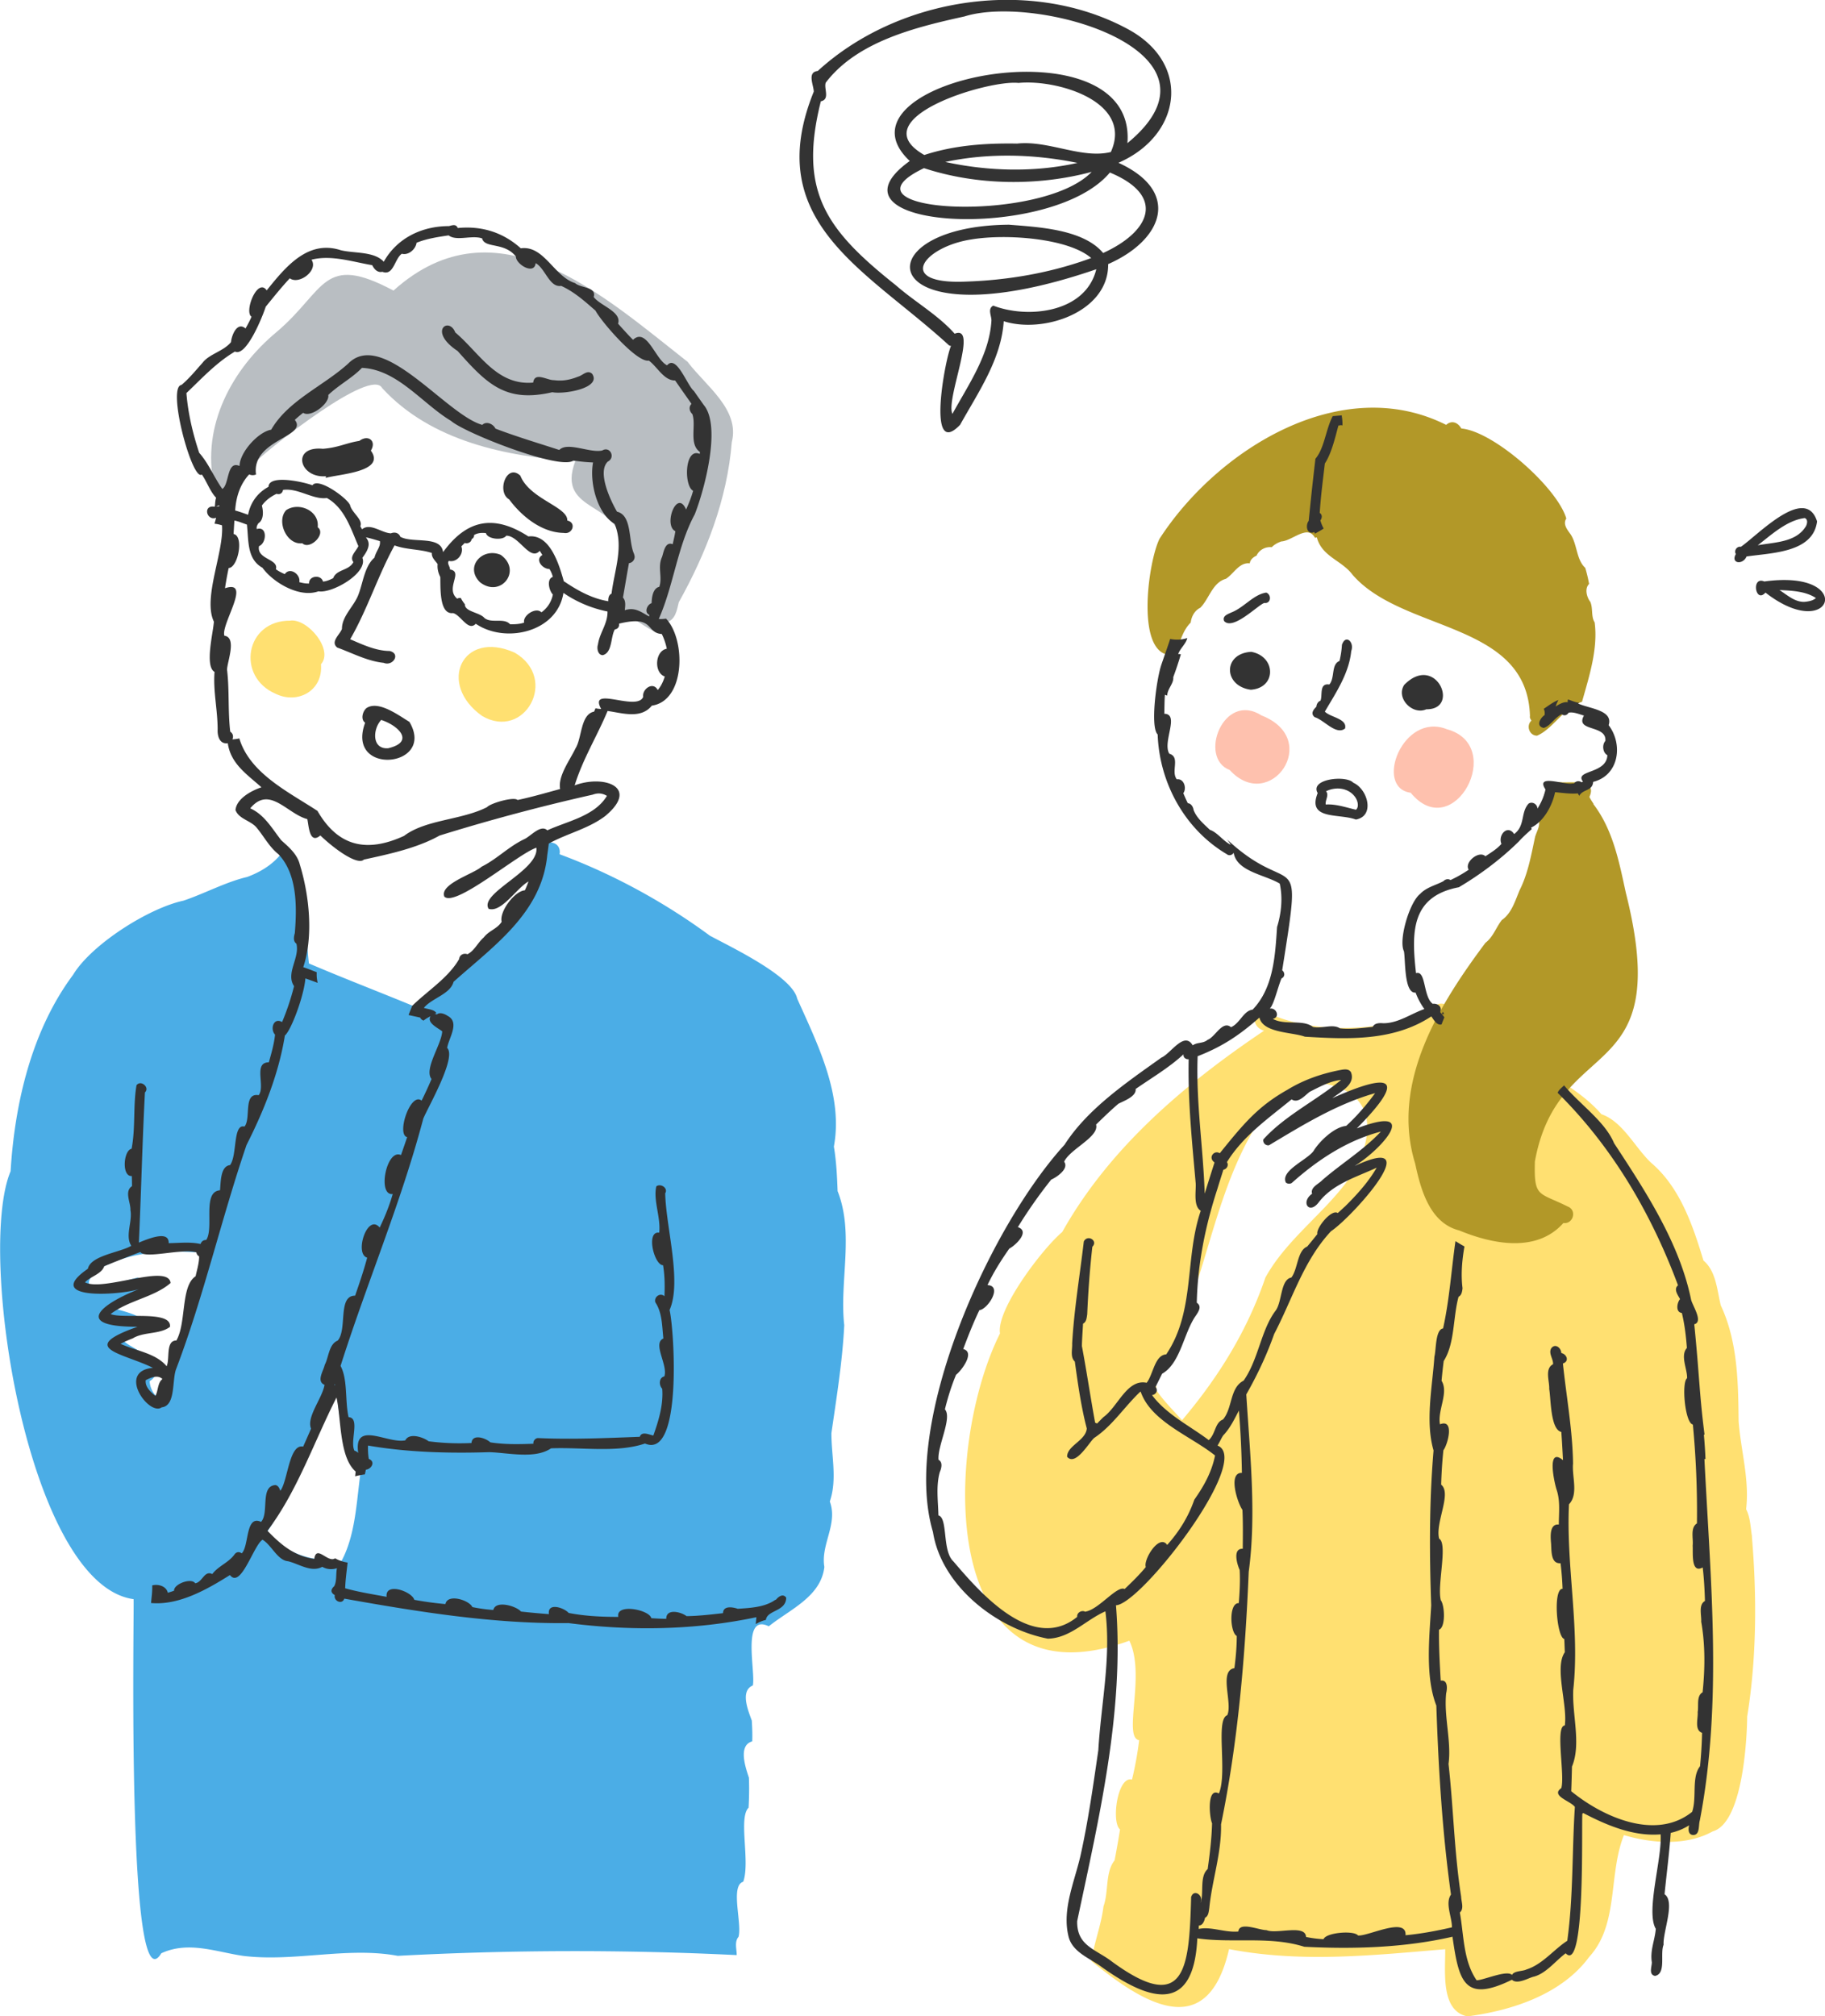 <svg width="220" height="243" fill="none" xmlns="http://www.w3.org/2000/svg"><g clip-path="url(#clip0_91_44319)"><path d="M211.199 185.167c-.18-1.093-.193-2.277-.709-3.281.426-3.589-.644-7.076-.902-10.601-.051-4.722-.116-9.624-2.152-13.96-.451-1.827-.554-4.117-2.087-5.403-1.289-4.259-2.835-8.839-6.327-11.799-1.946-1.852-3.402-4.953-5.979-5.841-2.809-3.229-6.843-4.902-10.257-7.41-1.495-.875-9.484-8.428-9.974-5.044-5.979 2.367-13.891 2.985-19.883.309-1.649-1.055-2.5 1.479-.554 2.084-9.561 6.433-18.633 14.101-24.328 24.265-2.32 1.93-7.977 9.328-7.5 12.223-6.868 13.702-7.603 45.468 15.592 37.028 2.01 4.079-.825 11.67 1.185 11.992a42.54 42.54 0 01-.863 4.747c-1.752-.476-2.526 5.146-1.443 6.008a124.625 124.625 0 01-.657 3.732c-1.147 1.415-.696 3.795-1.34 5.545-.258 2.239-1.16 4.439-1.444 6.6 6.263 5.108 13.969 9.933 16.584-1.454 8.711 1.673 17.319.746 26.056.013.025 2.702-.58 7.437 2.68 8.093 5.36-.695 11.365-2.651 14.677-7.167 3.608-3.937 2.281-9.919 4.188-14.68 3.402 1.017 7.538 1.313 10.708-.45 3.608-1.016 4.123-11.026 4.149-13.831 1.147-7.05 1.173-14.564.567-21.705l.013-.013zm-48.464-43.268c-3.028 4.297-7.628 7.424-10.192 12.068-2.191 6.42-5.657 12.017-10.051 17.202-1.057-1.196-2.204-2.316-3.106-3.628a.991.991 0 00-.438-1.042c6.572-9.868 6.662-22.464 13.35-32.165 2.074-1.467 4.304-3.268 6.804-3.809 6.906.888 6.829 6.459 3.62 11.374h.013z" fill="#FFE071"/><path d="M152.079 86.228c-4.588-2.946-7.68 5.12-3.84 6.574 4.858 5.314 11.21-3.705 3.84-6.574zM174.423 87.888c-5.322-2.136-8.827 7.05-4.369 7.655 5.168 6.291 11.585-5.7 4.369-7.655z" fill="#FEC1AE"/><path d="M100.973 143.597c-.064-1.814-.154-3.628-.451-5.416 1.147-6.176-1.945-12.3-4.42-17.82-.592-2.714-7.898-6.175-10.527-7.591-5.477-4.039-11.726-7.449-18.118-9.816.31-1.853-2.474-1.866-2.036-.103-.734 8.684-10.14 12.557-15.18 18.565-4.342-1.801-8.697-3.461-13-5.3-.478-3.95-.027-8.003-1.637-11.786.631-1.08-1.109-2.148-1.895-1.209-1.03 1.197-2.422 2.02-3.917 2.573-2.551.592-5.116 1.994-7.68 2.856-4.175.888-11.082 5.263-13.298 8.929-5 6.716-7.036 15.465-7.538 23.687-4.11 9.752 2.087 49.817 14.831 51.567.065 2.225-.85 49.624 3.338 42.676 3.26-1.505 6.533-.18 9.832.309 6.185.772 12.563-1.132 18.671 0a400.644 400.644 0 0140.861-.09c0-.721-.296-1.608.22-2.2.45-1.621-1.032-6.163.566-6.639.864-2.419-.618-7.694.645-8.929.064-1.21.09-2.406.038-3.615-.4-1.223-1.34-3.886.4-4.375.038-.836 0-1.672-.052-2.509-.425-1.171-1.443-3.576.129-4.233.348-1.685-1.392-8.736 1.92-7.127 2.551-2.046 6.288-3.564 6.7-7.154-.463-2.715 1.663-5.146.658-7.887.915-2.689.18-5.494.193-8.247.619-4.284 1.327-8.633 1.546-12.995-.592-5.339 1.212-11.013-.786-16.133l-.013.012zm-76.593 7.257c-1.43 6.034-2.603 12.184-4.806 17.999-.877-.489-1.482-1.389-1.534-2.393 1.224-.759 1.508-2.805-.373-2.483-.439-1.248-1.805-1.518-2.707-2.316 3.88-2.586 2.255-2.985-1.185-3.962 1.095-.837 5.463-2.188 2.86-3.732-1.584.348-3.17 1.055-4.896 1.12-2.5-.013.245-2.368 1.301-2.689 3.454-1.647 7.526-1.711 11.288-1.416 0-.038.026-.09.04-.128h.012zm19.264 25.436c-.67 3.885-.605 8.324-2.46 11.811-3.3.103-6.895-.746-8.944-3.538 3.596-5.288 4.472-12.017 8.363-17.099.206 2.92.58 6.909 3.041 8.826z" fill="#4BADE6"/><path d="M35.024 74.803c-5.464-.077-6.598 6.755-1.791 8.813 2.603 1.274 5.72-.309 5.463-3.564 1.534-1.737-1.572-5.48-3.66-5.262l-.012.013zM62.058 78.663c-6.352-2.844-9.394 3.782-3.93 7.63 5.09 2.984 9.278-4.491 3.93-7.63z" fill="#FFE071"/><path d="M184.409 86.37c.026.18.103.347.206.475-.682.618-.244 1.84.683 1.815 1.946-.837 3.183-3.358 5.412-4.079.838-2.998 1.946-6.356 1.521-9.572-.451-.72-.18-1.66-.515-2.458-.439-.579-.722-1.608-.155-2.174-.116-.656-.271-1.3-.464-1.943-1.082-.978-.954-2.817-1.765-4.04-.387-.54-.967-1.222-.516-1.904-1.095-3.731-8.749-10.511-12.654-10.846-.476-.823-1.237-.978-1.829-.437-12.654-6.356-27.576 2.959-34.547 13.715-1.405 2.753-3.041 14.577 1.739 14.01.722-1.234.902-2.804 2.01-3.898.091-.72.464-1.453 1.16-1.788 1.083-1.093 1.456-3.036 3.08-3.486.941-.58 1.598-2.02 2.886-1.866.039-.438.426-.76.812-.927.309-.694 1.083-1.106 1.83-1.016.309-.322.721-.54 1.147-.695h-.026c1.314-.025 3.196-2.11 4.085-.45a.734.734 0 00.232-.039c.618 2.342 3.015 2.754 4.316 4.516 6.083 6.987 21.12 5.571 21.378 17.086h-.026zM192.102 96.881c-.18-.27-.361-.54-.502-.836 1.018-2.265-2.294-1.647-3.596-1.776-2.306-.077-1.804 2.895-2.615 4.375.412.707-.103 1.453-.31 2.135v-.038c-.476 2.2-.863 4.503-1.881 6.523-.541 1.261-.966 2.805-2.152 3.615-.709.901-1.044 2.046-1.984 2.753-5.554 7.437-11.456 16.868-8.466 26.607.67 3.114 1.752 7.154 5.309 8.054 3.994 1.647 9.329 2.741 12.563-.9 1.16.18 1.676-1.544.516-1.982-3.505-1.762-4.085-1.016-3.956-5.442 2.848-15.593 16.88-8.852 10.966-32.358-.812-3.731-1.547-7.604-3.918-10.704l.026-.026z" fill="#B29828"/><path d="M82.946 43.654c-10.231-8.028-23.066-19.826-35.513-8.633-8.57-4.567-8.144-.064-14.046 4.954-5.425 4.49-9.097 11.309-7.602 18.462 1.842 3.204 3.582-2.084 5.257-2.985 1.585-1.53 13.685-11.206 15.025-8.684 5.876 6.407 14.935 8.26 23.285 8.813-2.462 6.472 6.082 4.722 5.502 10.743.696 1.647-3.582 10.177.335 8.08 1.636-.425 4.549 3.718 5.116.592 1.108-.232 1.301-1.48 1.52-2.406 3.337-5.996 5.837-12.429 6.391-19.3.993-3.936-3.105-6.754-5.283-9.623l.013-.013z" fill="#B9BEC2"/><path d="M44.121 85.392c-.425.398-.657 1.338-.103 1.71-2.41 6.485 8.608 5.43 5.335-.102-1.289-.772-3.789-2.676-5.232-1.621v.013zm2.68 4.786c-1.997.154-1.88-2.303-.85-3.41 2.062.656 4.11 2.638.85 3.41zM55.164 42.303c3.57 4.015 5.812 6.266 11.417 4.967 1.443.283 5.992-.502 4.794-2.226-.58-.515-1.109.193-1.675.347-.967.386-1.869.566-2.925.425-.787.038-2.333-1.055-2.5.296-4.407.386-6.47-3.577-9.394-6.047-.748-1.956-3.338-.168.283 2.238zM68.385 62.735c.09-1.66-4.536-2.574-5.657-5.404-1.65-1.557-2.899 1.955-1.353 2.856 1.508 2.033 3.918 4.002 6.585 4.04 1.07.219 1.56-1.26.425-1.492zM44.701 54.32c.734-1.196-.335-1.981-1.379-1.184-1.546.232-2.525.811-4.394.953-3.866-.373-2.86 3.576.374 3.306a.967.967 0 01-.052.206c1.534-.463 7.306-.708 5.464-3.28H44.7zM60.37 66.877c-2.19-.952-4.394 1.403-2.525 3.281 2.5 1.982 5.141-1.39 2.525-3.28z" fill="#333333"/><path d="M93.5 192.784c-1.276.926-3.028 1.004-4.562 1.107-.606-.206-1.765-.412-1.778.527-1.495.167-2.874.335-4.394.36-.657-.514-2.474-.965-2.449.322-.605 0-1.198-.039-1.804-.077-.232-1.03-4.316-1.827-3.981-.155-1.998 0-4.008-.09-5.98-.476-.553-.63-2.577-1.312-2.383.142a97.91 97.91 0 01-3.363-.309c-.567-.669-3.054-1.402-3.338-.193a18.59 18.59 0 01-2.526-.347c-.373-.837-3.002-1.66-3.247-.361a40.347 40.347 0 01-3.75-.514c-.296-1.017-3.556-2.162-3.337-.36-1.675-.309-3.337-.567-5-1.03.039-1.042.18-2.058.297-3.1a4.216 4.216 0 01-1.508-.515c-.876.605-2.255-1.698-2.513.077-2.396-.334-4.033-1.724-5.644-3.397 3.583-4.721 5.606-10.704 8.325-16.056.58 2.573.322 7.205 2.306 8.916-.013.193-.038.386-.064.579.386-.103.786-.18 1.185-.232.026-.18.078-.373.116-.566.632-.051 1.224-.952.348-1.299a8.362 8.362 0 01-.09-1.609c4.78.824 9.767.953 14.6.798 2.32.064 5.515.862 7.46-.463 3.699-.154 7.951.566 11.327-.579 4.51 1.968 3.544-13.574 2.964-16.095 1.508-3.41-.451-10.036-.528-14.063.386-.63-.554-1.235-1.07-.836-.4 1.66.554 3.731.348 5.584-1.636-.245-.618 3.911.464 3.924.206 1.248.219 2.419.167 3.731-.528-.476-1.301.103-1.095.746.838 1.261.799 2.856.966 4.349-1.352.592.58 3.216.117 4.567-.67.155-.67 1.055-.258 1.493.154 1.904-.425 3.834-1.07 5.635-.528-.103-1.391-.553-1.636.154-4.085.155-8.131.335-12.242.155-.348-.013-.631.347-.58.682-1.726.064-3.479.103-5.193-.168-.528-.514-2.19-1.08-2.267.078a28.975 28.975 0 01-5.168-.206c-.657-.502-2.345-1.068-2.809-.116-2.152.45-6.25-2.47-5.682 1.518a.975.975 0 00-.452-.27c-.58-1.119.722-3.963-.708-4.04-.451-1.943-.078-4.529-.967-6.176 3.183-10.022 7.294-19.672 9.974-29.81.619-1.467 4.046-7.398 2.873-8.517.207-1.223 1.573-3.088.04-3.873-.284-.193-.929-.489-1.277-.154a.623.623 0 00-.283-.078c.077-.025.155-.064.232-.09-.31-.463-1.018-.45-1.52-.63.979-1.184 3.195-1.647 3.582-3.139 4.883-4.362 10.656-8.338 11.3-15.311.065-.412.117-.823.168-1.235 0-.039 0-.077.013-.116 2.178-1.209 4.768-1.775 6.804-3.32 4.226-3.525-.232-5.004-3.686-3.692.98-3.178 2.693-5.905 3.97-8.968 1.777.245 4.007 1.004 5.334-.643 4.059-.579 4.123-7.938 1.714-10.486-.297.039-.58.065-.877.039 1.804-4.066 2.23-8.71 4.33-12.596 1.134-2.843 3.247-10.614 1.095-13.187-.4-.566-.799-1.12-1.185-1.686-.812-.643-2.1-4.452-3.234-3.1-1.38-.618-2.449-4.632-4.111-3.075-.631-.631-1.198-1.274-1.804-1.943.477-1.441-2.178-2.175-2.938-3.217.386-1.235-1.598-1.068-2.242-1.672-2.539-.785-3.737-4.58-6.546-4.195-2.152-1.93-4.716-2.727-7.603-2.444-.206-.54-.709-.309-1.056-.232-3.248 0-6.25 1.428-7.86 4.297-1.148-1.273-3.544-.99-5.18-1.39-3.996-1.299-6.689 2.06-8.93 4.838-1.109-1.595-2.758 2.574-1.83 3.178-.207.49-.465.953-.722 1.416-1.018-.875-1.675.823-1.753 1.647-.889 1.093-2.616 1.428-3.415 2.47-.824.926-1.597 1.878-2.55 2.689-1.805.193 1.3 11.695 2.447 10.794.593.824.993 2.046 1.727 2.805-.129.348-.103.72-.167 1.08-1.482-.27-.993 1.764.167 1.326-.064.245-.129.476-.193.72.31.026.606.104.902.194.245 3.203-2.345 8.787-.98 11.605-.077 1.3-1.133 5.39.078 6.06-.18 2.328.374 4.58.374 6.934-.04.798.232 1.802 1.224 1.66.348 2.483 2.32 3.757 4.059 5.314-1.211.399-3.003 1.364-3.131 2.74.399 1.08 1.816 1.261 2.525 2.097.902 1.068 1.534 2.342 2.655 3.23 2.28 2.406 2.229 6.355 1.971 9.508-.116.424-.232.977.193 1.273.426 1.724-1.327 3.564-.283 5.121a30.356 30.356 0 01-1.443 4.323c-1.018-.605-1.482.836-.85 1.518-.117 1.132-.439 2.239-.748 3.333-1.92.012-.387 2.894-1.224 3.962-1.907-.321-.89 2.818-1.714 3.783-1.418-.373-.85 3.474-1.74 4.644-1.185.129-1.108 2.11-1.21 3.037-2.179.154-.684 4.554-1.663 5.983-.374 0-.58.205-.683.488-1.25-.283-2.564-.115-3.84-.102.051-1.441-1.972-.747-3.595-.065.283-6.034.412-12.055.734-18.102.619-.605-.502-1.557-1.018-.862-.425 2.47-.103 5.133-.592 7.655-.98.167-1.225 3.384.025 3.281.013.412.026.81.026 1.222-.966.63-.142 1.994-.193 2.882.27 1.39-.67 3.088.103 4.31-1.379.811-4.884 1.158-5.232 2.766-5.554 3.822 3.866 3.191 6.147 2.458-4.884 1.93-7.783 4.554-.155 4.529-7.396 2.611-1.765 3.165 1.856 4.953-4.42.399-.451 5.88 1.056 4.76 1.74-.193 1.199-3.37 1.766-4.696 3.311-8.736 5.412-17.999 8.453-26.915 2.087-4.13 3.878-8.556 4.626-13.201.734-.592 2.293-4.709 2.474-6.883.502.18.992.347 1.482.54a4.318 4.318 0 01-.116-1.286c-.541-.206-1.083-.425-1.624-.605 1.224-3.654.76-8.543-.412-12.364-.31-1.261-1.315-2.097-2.242-2.934-1.083-1.376-2.01-3.075-3.737-3.847 2.32-2.805 4.433.656 6.88 1.3.181.772.233 3.1 1.573 1.968 1.675 1.621 4.497 3.654 5.244 2.908 3.067-.669 6.405-1.377 9.124-2.895a239.068 239.068 0 0118.452-4.927c.619-.22 1.121-.206 1.727.141-1.47 2.445-4.742 3.036-7.19 4.156-.787-.76-1.998.707-2.758 1.055-1.92.913-3.273 2.38-5.167 3.332-.98.875-5.09 2.084-4.485 3.602 1.328 1.326 8.969-5.223 11.095-5.892.348 2.727-6.932 5.468-5.76 7.359 1.546.515 3.376-2.496 4.807-3.293-.13.36-.271.72-.438 1.067-1.225.078-3.106 2.561-2.797 3.796-.554.862-1.52 1.055-2.152 1.878-.747.644-1.082 1.557-1.971 2.033-.387-.167-.94.013-1.005.579-1.302 2.265-3.776 3.796-5.657 5.635-.142.374-.297.734-.438 1.107l1.404.309c.065.167.22.296.4.36h.013c.244-.206.54-.373.837-.528-.49.798.85 1.39 1.405 1.827-.09 1.621-2.242 4.555-1.289 5.751-.373.875-.773 1.75-1.198 2.599-1.34-1.093-3.067 4.105-1.74 4.401-.245.72-.49 1.441-.747 2.161-1.74-.836-2.887 4.928-.992 4.696-.413 1.415-.915 2.676-1.573 4.04-1.481-1.788-3.092 3.191-1.507 3.628-.413 1.544-.928 3.062-1.456 4.581-2.126-.026-.915 4.065-2.1 5.416-1.07.425-1.07 1.994-1.56 2.921-.154.72-1.044 1.994-.026 2.406-.257 1.608-2.216 3.885-1.623 5.288-.31.707-.619 1.415-.954 2.161-1.714-.373-1.842 4.182-2.757 5.327-.09-.283-.232-.631-.58-.695-1.894.116-.735 3.371-1.74 4.439-1.907-.888-1.417 2.907-2.332 3.795-.232-.193-.593-.232-.85.103-.696 1.004-2.01 1.441-2.694 2.393-.966-.489-1.185.991-2.062 1.107-.45-.695-2.59.077-2.55.9-.246.09-.503.167-.748.245-.18-.785-1.121-1.081-1.882-.888.026.708-.077 1.415-.141 2.123 3.337.309 6.752-1.634 9.51-3.371 1.327 1.711 2.847-3.59 3.93-4.259 1.108.669 1.804 2.496 3.092 2.599 1.315.322 2.784 1.39 4.11.669.53.309 1.173.36 1.766.167-.142.708 0 1.532-.322 2.162-.515.463-.387.823.065 1.081-.168.707.889 1.196 1.146.424 8.93 1.596 18.04 3.062 27.022 2.947 7.551.977 15.282.849 22.653-.708l-.077.836a4.136 4.136 0 011.224-.514c.142-1.197 2.436-.991 2.448-2.677-.386-.553-.953-.115-1.262.284l-.013-.052zm-75.937-26.44c.606-.321 1.444-.694 2.024-.141-.593.424-.503 1.389-.851 2.033-.619-.502-1.263-1.107-1.173-1.892zm6.018-12.531c-1.817 1.184-1.095 5.635-2.32 7.745-1.327 0-.76 2.213-1.172 3.101-1.327-1.595-3.737-1.853-5.554-2.702.503-.27 1.031-.489 1.56-.695-.026 0-.04.013-.078.026 1.366-.81 3.273-.45 4.471-1.377.245-2.045-5.682-.913-7.151-1.543 2.152-1.647 5.27-2.033 7.229-3.744-.27-2.394-8.118 1.08-10.322-.078.645-.707 2.01-.99 2.32-1.942 1.43-.592 2.899-1.158 4.355-1.712.554.875 5.116-.476 6.752.039a.643.643 0 00.335.489c0 .81-.257 1.595-.425 2.393zm.438-99.223c-.773-2.328-1.353-4.76-1.546-7.217 1.894-1.802 3.57-3.642 5.85-5.005 1.379.694 3.376-4.336 3.711-5.404.954-1.17 1.856-2.303 2.9-3.422 1.12.823 3.479-.965 2.615-2.239 2.358-.618 4.961.257 7.32.656.219.45.63.94 1.224.798 1.353.527 1.456-1.544 2.345-2.174.799.218 1.675-.54 1.778-1.326 1.237-.502 2.564-.695 3.866-.888.94.734 2.77-.064 4.033.36.322 1.249 2.629.4 4.072 2.175-.013.952 2.23 2.29 2.384.81 1.173.644 1.662 2.973 3.08 2.741 1.598.733 2.822 1.84 4.136 2.985.657 1.274 4.974 6.304 6.43 6.021 1.018.734 1.817 2.42 3.17 2.393.644.94 1.314 1.879 1.972 2.818-.374.386-.245.9.103 1.235.49 1.364-.451 3.616.914 4.568 0 .077-.025.154-.025.231-1.843-.81-1.92 3.873-.8 4.439-.205.772-.502 1.492-.837 2.252v.025c-1.108-2.599-2.783 1.892-1.301 2.6-.078.527-.206 1.041-.322 1.569-.902-.36-1.083.913-1.276 1.518-.58 1.235.064 2.419-.335 3.615-.722.155-.915 1.145-.928 1.969-.554.167-.928 1.132-.283 1.402-.013.065-.013.142-.013.206-.993-.553-1.727-1.158-2.938-.759.051-.502.154-1.12-.22-1.518.246-1.415.465-2.728.722-4.156.49-.038.838-.592.619-1.042h.026c-.76-1.557-.207-4.709-2.088-5.16-.76-1.312-2.422-4.773-1.108-6.033.966-.49.27-1.905-.67-1.339-1.508.335-4.175-1.093-5.18-.064-2.565-.836-5.167-1.608-7.693-2.573-.27-.566-1.095-.94-1.585-.45-4.368-1.21-11.997-11.618-16.172-7.385-2.976 2.701-7.242 4.438-9.278 7.964-1.572.27-3.8 2.74-3.814 4.374-1.572-.695-1.211 2.226-2.075 2.766-1.005-1.402-1.636-3.062-2.796-4.361l.013.025zm43.954 15.491c-.554-1.981-1.65-5.751-4.278-5.43-4.137-2.675-7.41-2.058-10.283 1.892-.258-2.046-3.698-1.03-5.154-1.853-.13-.373-.568-.643-1.135-.412-1.133-.05-2.486-1.299-3.479-.488-.077-.142-.154-.27-.206-.373.348-.785-1.03-1.622-1.237-2.535-.31-.823-3.866-3.422-4.536-2.393-.889-.36-5.257-1.377-5.296.18-1.301.708-2.177 1.866-2.461 3.37-.515-.18-1.03-.372-1.56-.514.104-1.582.568-3.14 1.689-4.349.296.13.567.116.825.013-.58-4.22 6.314-4.529 4.677-6.587.322-.296.657-.579 1.005-.85.915.631 3.222-1.131 3.028-2.148 1.263-1.21 2.887-2.045 4.06-3.268 4.278.193 7.254 4.297 10.746 6.395 1.675 1.466 13.183 5.982 14.742 4.773a20.82 20.82 0 002.37.232c-.438 2.38.452 6.11 2.604 7.41 1.134 2.728-.04 5.623-.374 8.402-.348.141-.412.579-.387.913-1.971-.321-3.698-1.286-5.334-2.393l-.026.013zm-4.78 4.953c-.542.194-1.135.206-1.702.206-.734-.836-2.255-.051-3.105-.772-.567-.669-2.397-.746-2.346-1.647a4.137 4.137 0 01-.49-.746.67.67 0 00-.437.078c-1.495-1.249.799-3.256-.864-3.513.013-.36-.4-.746-.141-1.042.953.244 1.855-.85 1.507-1.75.142-.141.27-.283.413-.412.335.13.786-.077.824-.463a.49.49 0 00.297-.489c.412-.257.953-.295 1.43-.231.193.746 2.049.913 2.448.309 1.534-.026 2.861 3.139 4.034 1.826.116.168.219.335.322.502-.954.554.026 1.699.85 1.686.194.296.322.617.413.952-.8.257-.451 1.672 0 2.123a3.411 3.411 0 01-1.38 2.148c-.644-.681-2.254.36-2.087 1.21l.013.025zM42.6 67.752c-.554 1.043-2.036.85-2.436 1.93-.386.193-.786.373-1.224.412-.232-.888-1.727-.72-1.688.232-.4.012-.799-.065-1.173-.168.194-.913-1.12-1.878-1.752-.965-.374-.167-.748-.347-1.07-.591.374-1.249-2.332-1.171-2.036-2.78.941-.36 1.031-2.47-.27-2.058-.052-.283.051-.463.193-.695.67-.425.606-1.454.425-2.136.438-.617 1.083-1.093 1.766-1.415.464.142.734-.141.786-.476 1.817-.257 3.608 1.21 5.283.978 2.139 1.196 2.886 3.692 3.801 5.802-.309.657-1.147 1.287-.567 1.969l-.038-.039zm-16.546-6.729c.129-.051.258-.09.387-.115 0 .038-.026.077-.026.115h-.36zM62.38 96.405c-.464-.412-3.26.399-3.672.875-3.093 1.57-7.384 1.48-10 3.461-4.484 2.058-7.95 1.299-10.437-3.01-3.402-2.24-8.157-4.504-9.42-8.737-.27.064-.554.103-.837.116.142-.309.103-.695-.258-.927-.296-2.47-.09-5.069-.387-7.475.026-.965 1.212-3.885-.322-4.091-.438-1.39 3.39-6.819.078-5.725.128-.85.257-1.557.438-2.432 1.134-.039 1.881-3.86.593-4.104.038-.54.064-1.081.103-1.621.515.102.979.308 1.507.489.22 1.89-.025 4.155 1.869 5.197 1.314 1.814 4.484 3.667 6.752 2.844 1.623.296 6.018-2.213 5.296-4.04 1.095-1.428.786-1.981.425-2.47.58.128 1.121.296 1.688.463.103.694-.438 1.132-.657 1.994-1.198 1.016-1.379 3.05-1.946 4.49-.528 1.377-1.984 2.56-1.971 4.092-.258.707-1.43 1.556-.567 2.251 1.843.67 3.62 1.634 5.592 1.84 1.121.463 2.1-1.107.722-1.428-1.65-.013-3.235-.76-4.755-1.415 2.087-3.616 3.35-7.681 5.348-11.31 1.443.54 3.092.438 4.497.914-.052.553.4.913.696 1.338-.052.502.051 1.03.322 1.557.038 1.235-.155 4.554 1.533 4.348.94.22 1.83 2.265 2.745 1.287 3.544 2.419 9.819 1.042 10.566-3.718a14.35 14.35 0 005.31 2.238c.038 1.493-.954 2.56-1.148 3.976-.167.489 0 1.287.58 1.287 1.173-.296.928-2.2 1.456-3.101.413-.064.555-.386.503-.695 4.33-1.055 3.17 1.107 5.154 1.248.284.566.477 1.158.606 1.776-1.43.244-1.585 2.882-.245 3.345-.18.592-.438 1.158-.85 1.634-.542-1.08-1.895-.142-1.753.823-.747 1.814-6.662-1.44-5.064 1.454-.232 0-.464-.038-.683-.077-.052.129-.116.27-.168.399-1.662.334-1.443 3.165-2.254 4.451-.683 1.428-2.127 3.32-1.843 4.877-1.714.463-3.415.965-5.142 1.325v-.013zm-21.996 70.544s-.051 0-.077-.013c.013-.051.039-.103.051-.154 0 .051.013.116.026.167zM158.122 64.201a.506.506 0 00.297-.09c.038.064.064.142.103.206.348-.206.708-.386 1.043-.617a5.05 5.05 0 01-.399-.978c.219-.27.258-.708-.077-.901.154-2.303.373-3.795.618-5.957.812-1.235 1.237-3.113 1.637-4.58.154 0 .348-.09.489 0v-.039a5.94 5.94 0 00-.077-1.055c0-.038 0-.077-.013-.128-.361.025-.722.064-1.082.09-.851 1.595-.993 3.86-2.088 5.133a383.48 383.48 0 00-.812 7.488c-.335.412-.322 1.402.361 1.428zM150.842 78.56c-3.441.18-3.389 4.117-.065 4.567 3.119-.206 3.067-4.014.065-4.567zM147.569 74.854c1.069 1.171 4.084-1.955 4.845-2.187.799.116.902-.99.232-1.248-1.534.219-2.681 1.801-4.201 2.393-.438.206-1.134.425-.876 1.042zM169.281 82.535c-1.056 1.583.993 3.693 2.655 2.947 4.162.051 1.147-6.806-2.655-2.947zM161.485 79.653c-1.056.425-.528 2.02-1.237 2.844-1.263-.193-.786 1.3-1.069 1.955-.284.09-.477.412-.49.72-.374.361-.734.837-.206 1.262 1.121.321 2.59 2.225 3.66 1.364.296-1.184-1.766-1.339-2.436-2.033 1.34-2.29 2.912-4.594 3.183-7.308.399-1.081-.683-2.059-1.121-.746a11.206 11.206 0 01-.297 1.955l.013-.013zM158.844 95.581c-1.315 3.307 2.603 2.42 4.6 3.191 2.345-.412 1.43-3.68-.309-4.439-.838-.939-5.296-.476-4.291 1.248zm4.548.54c.22.284.503 1.094.065 1.468-1.186-.27-2.384-.708-3.647-.63-.077-.528.438-1.146.039-1.596 1.211-.592 2.745-.425 3.556.759h-.013z" fill="#333333"/><path d="M205.594 175.865a56.942 56.942 0 00-.194-2.946c.026 0 .052-.026.078-.026-.619-4.799-.619-7.14-1.237-13.29 1.134-.296-.232-2.265-.387-2.985-1.405-6.832-5.476-13.034-9.278-18.836-1.108-2.65-4.136-4.683-6.03-6.973-.271.283-.645.527-.773.9 6.571 6.485 11.3 14.564 14.509 23.198-.567.463-.013 1.183.245 1.659-.361.412-.58 1.583.219 1.673.335 1.389.502 2.805.606 4.22-.825.913.051 2.509.025 3.641-.696.489-.257 5.429.696 5.584.374 3.95.541 7.925.49 11.914-.838.54-.413 1.84-.516 2.689.065.797-.245 3.422 1.212 2.624.154 1.338.232 2.689.27 4.04-.812.451-.399 1.724-.451 2.496.49 2.779.464 5.648.168 8.505-.773.45-.451 1.621-.593 2.38.064.772-.425 2.174.528 2.509a51.89 51.89 0 01-.245 4.027c-1.056 1.338-.36 3.757-.953 5.494-4.343 3.499-10.734.656-14.574-2.484.039-.99.064-1.981.09-2.972 1.134-2.727 0-6.227.155-9.263.812-7.359-.876-14.938-.516-22.348 1.173-1.223.335-3.345.49-4.915v.064c-.051-4.053-.799-8.08-1.224-12.12.786-.231.502-1.106-.193-1.26-.026-.644-.748-1.197-1.212-.567-.36.631.258 1.261.219 1.918-1.043.54-.412 2.058-.463 2.984.206 1.158.141 4.902 1.456 5.173.09 1.157.141 2.238.206 3.409-1.997-1.66-1.07 2.599-.786 3.512.477 1.364.283 2.818.283 4.246-1.095-.116-1.005 1.351-.953 2.085.103.849-.116 2.676 1.159 2.573.129 1.029.207 2.045.245 3.088-1.185-.052-.708 5.841.206 6.047.026.527.039 1.016.065 1.595-1.289 1.827.348 6.33 0 8.826-1.199.039.039 6.021-.425 7.552-1.34.927 1.146 1.557 1.636 2.265-.348 5.301-.18 10.833-.915 16.134-1.61 1.029-2.989 2.856-4.935 3.461-.451.231-1.482.141-1.727.656-.605-.643-3.414.63-4.265.643-1.624-2.354-1.533-5.416-2.023-8.17.541-.463.167-1.299.155-1.917-.838-5.352-.915-10.601-1.521-15.992.374-2.676-.58-5.726-.283-8.518.141-.566.206-1.646-.658-1.518-.116-2.045-.232-4.091-.206-6.137.825-.296.683-2.946.219-3.551-.476-1.788.877-6.819-.206-7.423-.49-1.943 1.559-5.443.245-6.511.039-1.376.129-2.766.271-4.142.541-.708 1.365-3.835-.413-3.127-.322-1.698 1.083-3.795.193-5.249.065-.759.155-1.557.258-2.38 1.353-2.11 1.108-5.276 1.791-7.746.374-.18.438-.656.477-1.029-.206-1.647-.064-3.332.232-5.031a21.593 21.593 0 01-1.082-.643c-.503 3.512-.722 7.051-1.495 10.524-.941.129-.825 2.586-1.044 3.397-.245 3.628-1.121 7.797-.103 11.309-.528 6.227-.502 12.442-.283 18.669-.219 3.847-.748 8.556.618 12.081.258 7.604.709 15.208 1.765 22.773-.734 1.055.129 2.714.116 3.95-1.842.424-3.711.772-5.592.952.155-2.29-4.6.18-5.734.025-.503-.643-3.879-.347-4.149.451a13.105 13.105 0 01-2.114-.27c-.064-1.57-3.582-.296-4.768-.824-.837.026-3.285-1.081-3.388.167-1.624.155-3.274-.63-4.781-.308 0-.142.013-.283.026-.425.425.026.67-.515.734-.926.425-.193.451-.759.516-1.171.335-3.371 1.481-6.588 1.417-10.087 2.049-9.945 2.912-20.277 3.337-30.441.941-6.935.142-14.333-.296-21.37 1.327-2.329 2.474-4.761 3.363-7.283 2.217-4.245 3.544-8.851 6.856-12.39 2.499-1.646 11.88-12.055 2.847-7.861 3.454-2.148 7.99-7.475.258-4.528 6.134-6.189 4.136-6.819-2.951-3.642.967-.759 2.848-1.646 2.242-3.139-.283-.437-.824-.334-1.263-.257-2.242.424-4.432 1.183-6.365 2.367-3.518 1.982-5.219 3.989-8.183 7.668-.657-.437-1.469.515-.631 1.107a452.132 452.132 0 00-1.186 3.757c-.18-5.571-1.056-10.949-.85-16.559 3.015-1.171 5.064-2.56 7.448-4.657.438 1.878 3.943 1.737 5.477 2.303 5.205.321 10.695.553 15.243-2.445.22.283.658 1.145 1.237.965.104-.283.22-.566.336-.849-.078-.142-.207-.27-.323-.412.103.013.194.026.297.052a1.666 1.666 0 01-.129-.322c-.065.09-.116.18-.168.27-.064-.077-.128-.154-.18-.231.271-.734-.374-1.055-.902-.991-1.173-.875-.786-4.079-2.01-3.693-.554-4.914-.632-9.25 5.167-10.357 2.59-1.531 5.103-3.422 7.216-5.506.49-.541 1.018-1.017 1.559-1.493a.447.447 0 00-.077-.18c1.495-.708 2.551-2.599 2.899-4.272.709.052 1.804.232 2.745.142.051.103.116.206.167.296.439-.836 1.598-.54 1.676-1.685 3.118-.772 3.633-4.516 1.868-6.832.593-1.827-2.371-1.995-3.685-2.612.038-.026.09-.039.129-.077-.464-.065-.915-.27-1.341-.412a.497.497 0 00-.025.334c-.464-.077-1.031.22-1.456.515.064-.283.193-.527.322-.785-.645.258-1.199.682-1.766 1.068.116.257.129.45.103.746-.657.464-1.005 1.39-.103 1.557.825-.27 1.302-1.235 2.165-1.66.232.194.58.206.838-.18.593-.115 1.25.18 1.842.348-1.121 1.981 2.784 1.068 2.578 3.062-.413.45-.323 1.415.244 1.711-.077 2.303-4.033 1.763-2.938 3.19-.051.027-.115.052-.167.078-.361-.245-.735-.116-.915.142h-.232.039c-.876.231-4.523-1.223-3.247.72-.168.823-.529 1.608-.967 2.316 0-.515-.606-.914-1.069-.605-.98 1.068-.387 2.663-1.74 3.667-.786-1.197-1.984.116-1.533 1.184-.542.617-1.25 1.042-1.933 1.492-.773-.759-2.59.746-2.011 1.621-.708.476-1.391.875-2.203 1.248-.245-.193-.644-.103-.838.129-.94.502-2.023.72-2.796 1.518h.013c-1.288.926-2.667 5.571-1.984 6.935.193 1.029 0 5.121 1.404 4.979a8.372 8.372 0 001.057 1.981c-1.65.579-3.144 1.712-4.948 1.712-.438-.039-1.057-.039-1.276.437-1.314.141-2.642.322-3.956.18-.838-.579-2.165.064-3.247-.167-1.237-.965-3.363-.155-4.845-.978.915-.18.451-1.377-.361-1.235.515-.54.928-2.458 1.404-3.628.477-.232.4-.747.091-.991 2.512-15.864 1.34-8.273-6.688-15.812.193.206.335.437.477.682-.889-.425-1.598-1.493-2.513-1.802-.735-.707-1.598-1.428-1.959-2.393-.051-.373-.296-.785-.695-.81a20.193 20.193 0 01-.542-1.21c.438-.591.078-1.8-.786-1.672-.747-.952.464-2.676-.902-3.088-.863-1.403 1.289-4.773-.605-4.812.025-.746.013-1.531.077-2.29.09.038.18.064.271.103.038-.862.811-1.454.734-2.226.335-.9.644-1.827.915-2.753-.103-.026-.206-.039-.322-.026.245-.708.94-1.222 1.095-1.93a4.009 4.009 0 01-2.062.103c-.18.566-.373 1.12-.567 1.672-.167.49-.335.966-.502 1.454-.593 1.776-1.353 7.514-.438 8.389.206 5.828 3.26 11.425 8.324 14.423.283.231.67.128.838-.167.373 2.277 3.762 2.637 5.553 3.718.387 1.75.181 3.602-.322 5.236-.232 3.423-.412 7.321-2.951 9.959-1.082.115-1.533 1.659-2.603 2.11-1.03-.862-1.907 1.183-2.809 1.518-.567.476-1.25.27-1.804.669-1.031-1.75-2.641.99-3.775 1.479-4.201 2.998-8.904 6.176-11.675 10.499-9.084 9.958-19.754 33.567-15.862 46.678 1.005 6.433 7.615 11.656 13.852 12.853 2.706-.064 4.587-2.277 6.933-3.294.708 5.623-.529 11.142-.851 16.726-.618 4.233-1.211 8.504-2.152 12.725-.709 3.1-2.216 6.407-1.469 9.61.387 1.93 2.41 2.664 3.853 3.68 5.554 4.001 11.249 6.214 11.7-3.332 4.214.617 8.698-.309 12.899 1.016 5.915.296 12.01.129 17.86-1.209.773 5.404 1.417 8.002 7.164 5.185.683.63 2.088-.283 2.694-.386 1.469-.425 2.538-1.866 3.788-2.805 2.397 2.535 1.894-15.13 2.01-16.816.039-.026.077-.051.103-.09 2.861 1.493 6.057 2.844 9.33 2.573.206 2.882-1.817 9.315-.58 11.387-.116 1.402-.709 2.599-.477 4.027 0 .553-.412 1.492.387 1.647 1.378-.283.579-2.676 1.03-3.757-.103-1.557 1.444-5.198.116-6.086.245-2.47.567-4.915.748-7.398a6.968 6.968 0 002.216-.913c-.116.45-.142 1.145.49 1.171.837 0 .618-1.184.799-1.763 2.757-14.346 1.275-29.013.554-43.564l.129.038zm-58.837-32.589c.232-.772.477-1.531.721-2.303.4-.065.683-.541.426-.914 1.933-3.152 5.051-5.313 7.796-7.565.786.54 1.598-.476 2.19-.914 1.186-.591 2.423-1.286 3.776-1.428-3.003 2.496-6.765 4.285-9.381 7.18a.6.6 0 00.696.694c4.059-2.431 8.156-4.966 12.783-6.278-1.018 1.402-2.204 2.779-3.493 3.95-1.378.103-3.208 1.827-3.93 3.023-.773 1.081-4.007 2.367-3.337 3.796a.62.62 0 00.721.051c3.093-2.766 6.662-5.133 10.734-6.188-2.049 2.2-4.755 3.846-7.035 5.828-.438.476-1.508.888-1.25 1.66-1.418 1.003-.361 2.573.799 1.029 1.713-2.226 4.523-3.024 6.984-4.169-1.031 1.776-2.423 3.294-3.879 4.735 0 0 0-.013.013-.026-.271.257-.541.502-.825.759-.747-.527-2.654 1.827-2.461 2.535a62.19 62.19 0 01-1.224 1.505c-1.211.489-1.108 2.676-1.907 3.731-1.34.245-1.095 2.959-1.92 4.015-1.753 2.341-2.049 5.866-3.84 8.414-1.688.862-1.314 3.306-2.487 4.683-.992.386-.876 1.724-1.714 2.483-2.306-1.737-5.103-3.088-6.842-5.429.425-.026.799-.515.425-.978.271-.528.528-1.068.799-1.595 2.087-1.184 2.551-4.504 3.788-6.575.284-.54 1.212-1.428.387-1.981.103-4.696 1.031-9.251 2.487-13.728zm-15.901 50.988c-.425-.271-1.07.077-1.005.604-5.361 4.362-11.649-2.843-14.922-6.69-1.379-1.274-.632-5.236-1.804-5.545-.039-1.711-.309-3.551.167-5.224.194-.45.387-1.184-.154-1.479-.155-1.66 1.688-5.07.76-6.086v.039c.348-1.416.786-2.844 1.353-4.195.657-.502 2.332-2.727.863-3.1.593-1.583 1.212-3.153 1.946-4.684 1.005-.103 2.835-2.946.979-3.023.722-1.544 1.65-2.998 2.629-4.4.735-.373 2.552-2.085 1.031-2.586a57.02 57.02 0 014.02-5.726c.683-.296 2.178-1.325 1.56-2.161.734-1.557 4.252-2.985 3.852-4.478.877-.849 1.753-1.711 2.694-2.509.67-.347 2.177-.874 2.074-1.775 1.998-1.39 3.995-2.547 5.773-4.181-.064.373.271.63.619.591-.104 5.057.412 9.997.85 14.976.052.965-.309 2.715.606 3.294-1.959 5.738-.645 12.094-4.162 17.305-1.392.077-1.573 2.444-2.359 3.422-2.371-.502-3.479 2.921-5.218 4.143l.051-.051c-.27.27-.515.514-.812.823a.927.927 0 00-.232-.103c-.554-3.023-1.03-6.253-1.597-9.251.025-.9.09-1.788.141-2.689.413-.193.438-.72.503-1.119.116-2.727.309-5.365.618-8.144.735-.746-.605-1.531-1.03-.631-.477 4.079-1.173 8.183-1.405 12.3.039.695-.258 1.634.322 2.162.374 2.702.773 5.532 1.443 8.067-.116 1.467-2.396 2.071-2.371 3.409 1.018 1.21 2.694-1.814 3.273-2.277 2.191-1.454 3.621-3.744 5.554-5.571h.039c1.237 3.615 6.043 5.352 8.968 7.694-.412 2.033-1.353 3.692-2.499 5.326-.722 2.059-1.792 3.796-3.273 5.456-.954-1.39-2.9 1.775-2.578 2.663-.786.952-1.662 1.801-2.551 2.65-.902-.476-3.118 2.471-4.703 2.715l-.013.039zm12.731 34.455c-.245 8.44-.619 14.384-9.871 7.449-1.945-1.338-3.917-1.84-3.865-4.632 2.615-12.351 5.695-25.268 4.677-38.07 2.99-.09 16.533-17.575 12.242-19.248.27-.424.489-.965.708-1.248.799-.836 1.328-1.93 1.869-2.972.206 2.509.322 5.005.361 7.514-1.714-.064-.529 3.641.064 4.452.077 1.556.052 3.1.039 4.696-1.25-.065-.683 1.878-.374 2.547.077 1.274 0 2.689-.103 4.002-1.237-.039-1.057 3.538-.245 3.962 0 1.313-.116 2.561-.283 3.873-1.92.309-.181 4.233-.864 5.674-1.456.515.052 6.935-1.005 9.431-1.482-.824-1.147 2.933-.824 3.589-.052 1.853-.271 3.667-.529 5.52-.979.875-.464 2.766-.824 4.001l-.026.013c.361-.914-.902-1.685-1.16-.566l.013.013zM114.388 41.621c.09.04.167.065.257.065-.696 1.48-3.015 13.805 1.096 9.508 2.177-3.912 4.961-7.887 5.257-12.48 4.781 1.53 12.654-1.107 12.59-6.884 6.61-2.907 8.852-8.736 1.237-12.21 7.576-3.293 8.865-11.849 1.262-16.043-11.661-6.382-27.73-3.976-37.51 4.979-1.302.129-.503 1.685-.477 2.483-6.379 15.748 6.353 21.46 16.288 30.57v.012zm-6.366-7.217C99.62 27.726 96.206 23.133 98.95 12.21c1.147-.232.335-1.57.593-2.252 3.789-4.966 10.824-6.677 16.726-7.977 8.737-2.753 33.078 4.22 19.638 15.272 1.211-15.169-36.635-7.578-26.236 2.149-11.48 8.247 17.087 9.842 24.123 1.39 6.778 2.817 4.883 7.101-.812 9.7-2.397-2.869-7.822-3.126-11.353-3.41-18.194.13-16.274 14.59 10.528 5.366-1.288 5.275-8.273 5.983-12.422 4.387-.708.373-.219 1.184-.219 1.789-.232 4.13-2.77 7.72-4.703 11.257-.838-1.788 3.196-10.833.27-9.662-2.01-2.264-4.78-3.821-7.061-5.815zm23.581-13.69c-6.082 6.343-31.506 4.94-20.218-.45 6.379 2.097 13.749 2.187 20.218.45zm-17.654-1.196c5.232-1.107 10.722-.952 15.94.116-5.18 1.157-10.747 1.016-15.94-.116zm8.673-2.213c-3.763-.065-7.603.193-11.198 1.376-7.732-4.413 7.731-9.096 11.352-8.684 4.588-.463 13.891 2.213 11.134 8.324-3.505.862-7.5-1.428-11.301-1.016h.013zm8.93 13.792c-4.846 1.788-10.013 2.676-15.18 2.843-8.492.348-5.064-4.194.722-5.082 4.213-.707 11.739-.141 14.458 2.252v-.013zM219.034 62.812c-1.418-4.413-7.191 1.737-9.175 3.088-.477-.09-.864.463-.606.874-.657 1.158.851 1.339 1.289.296 2.951-.45 8.053-.424 8.504-4.258h-.012zm-1.366.656c-1.186 1.917-3.789 1.878-5.773 2.251 1.662-1.286 3.531-3.023 5.657-3.28a.186.186 0 01-.078-.026c.516.116.4.72.194 1.068v-.013zM212.681 70.081c-1.598-.682-1.083 2.715.142 1.338 8.118 6.317 10.991-2.882-.142-1.338zm4.832 2.457c-1.16.026-2.087-.836-3.002-1.428 1.482.078 3.118.129 4.394.965-.374.335-.902.412-1.392.463zM38.297 63.545c.232-1.994-2.281-3.088-3.802-2.058-1.21 1.312.052 4.22 1.946 3.988.902.862 2.951-1.145 1.843-1.943l.013.013z" fill="#333333"/></g><defs><clipPath id="clip0_91_44319"><rect width="220" height="243" fill="white"/></clipPath></defs></svg>